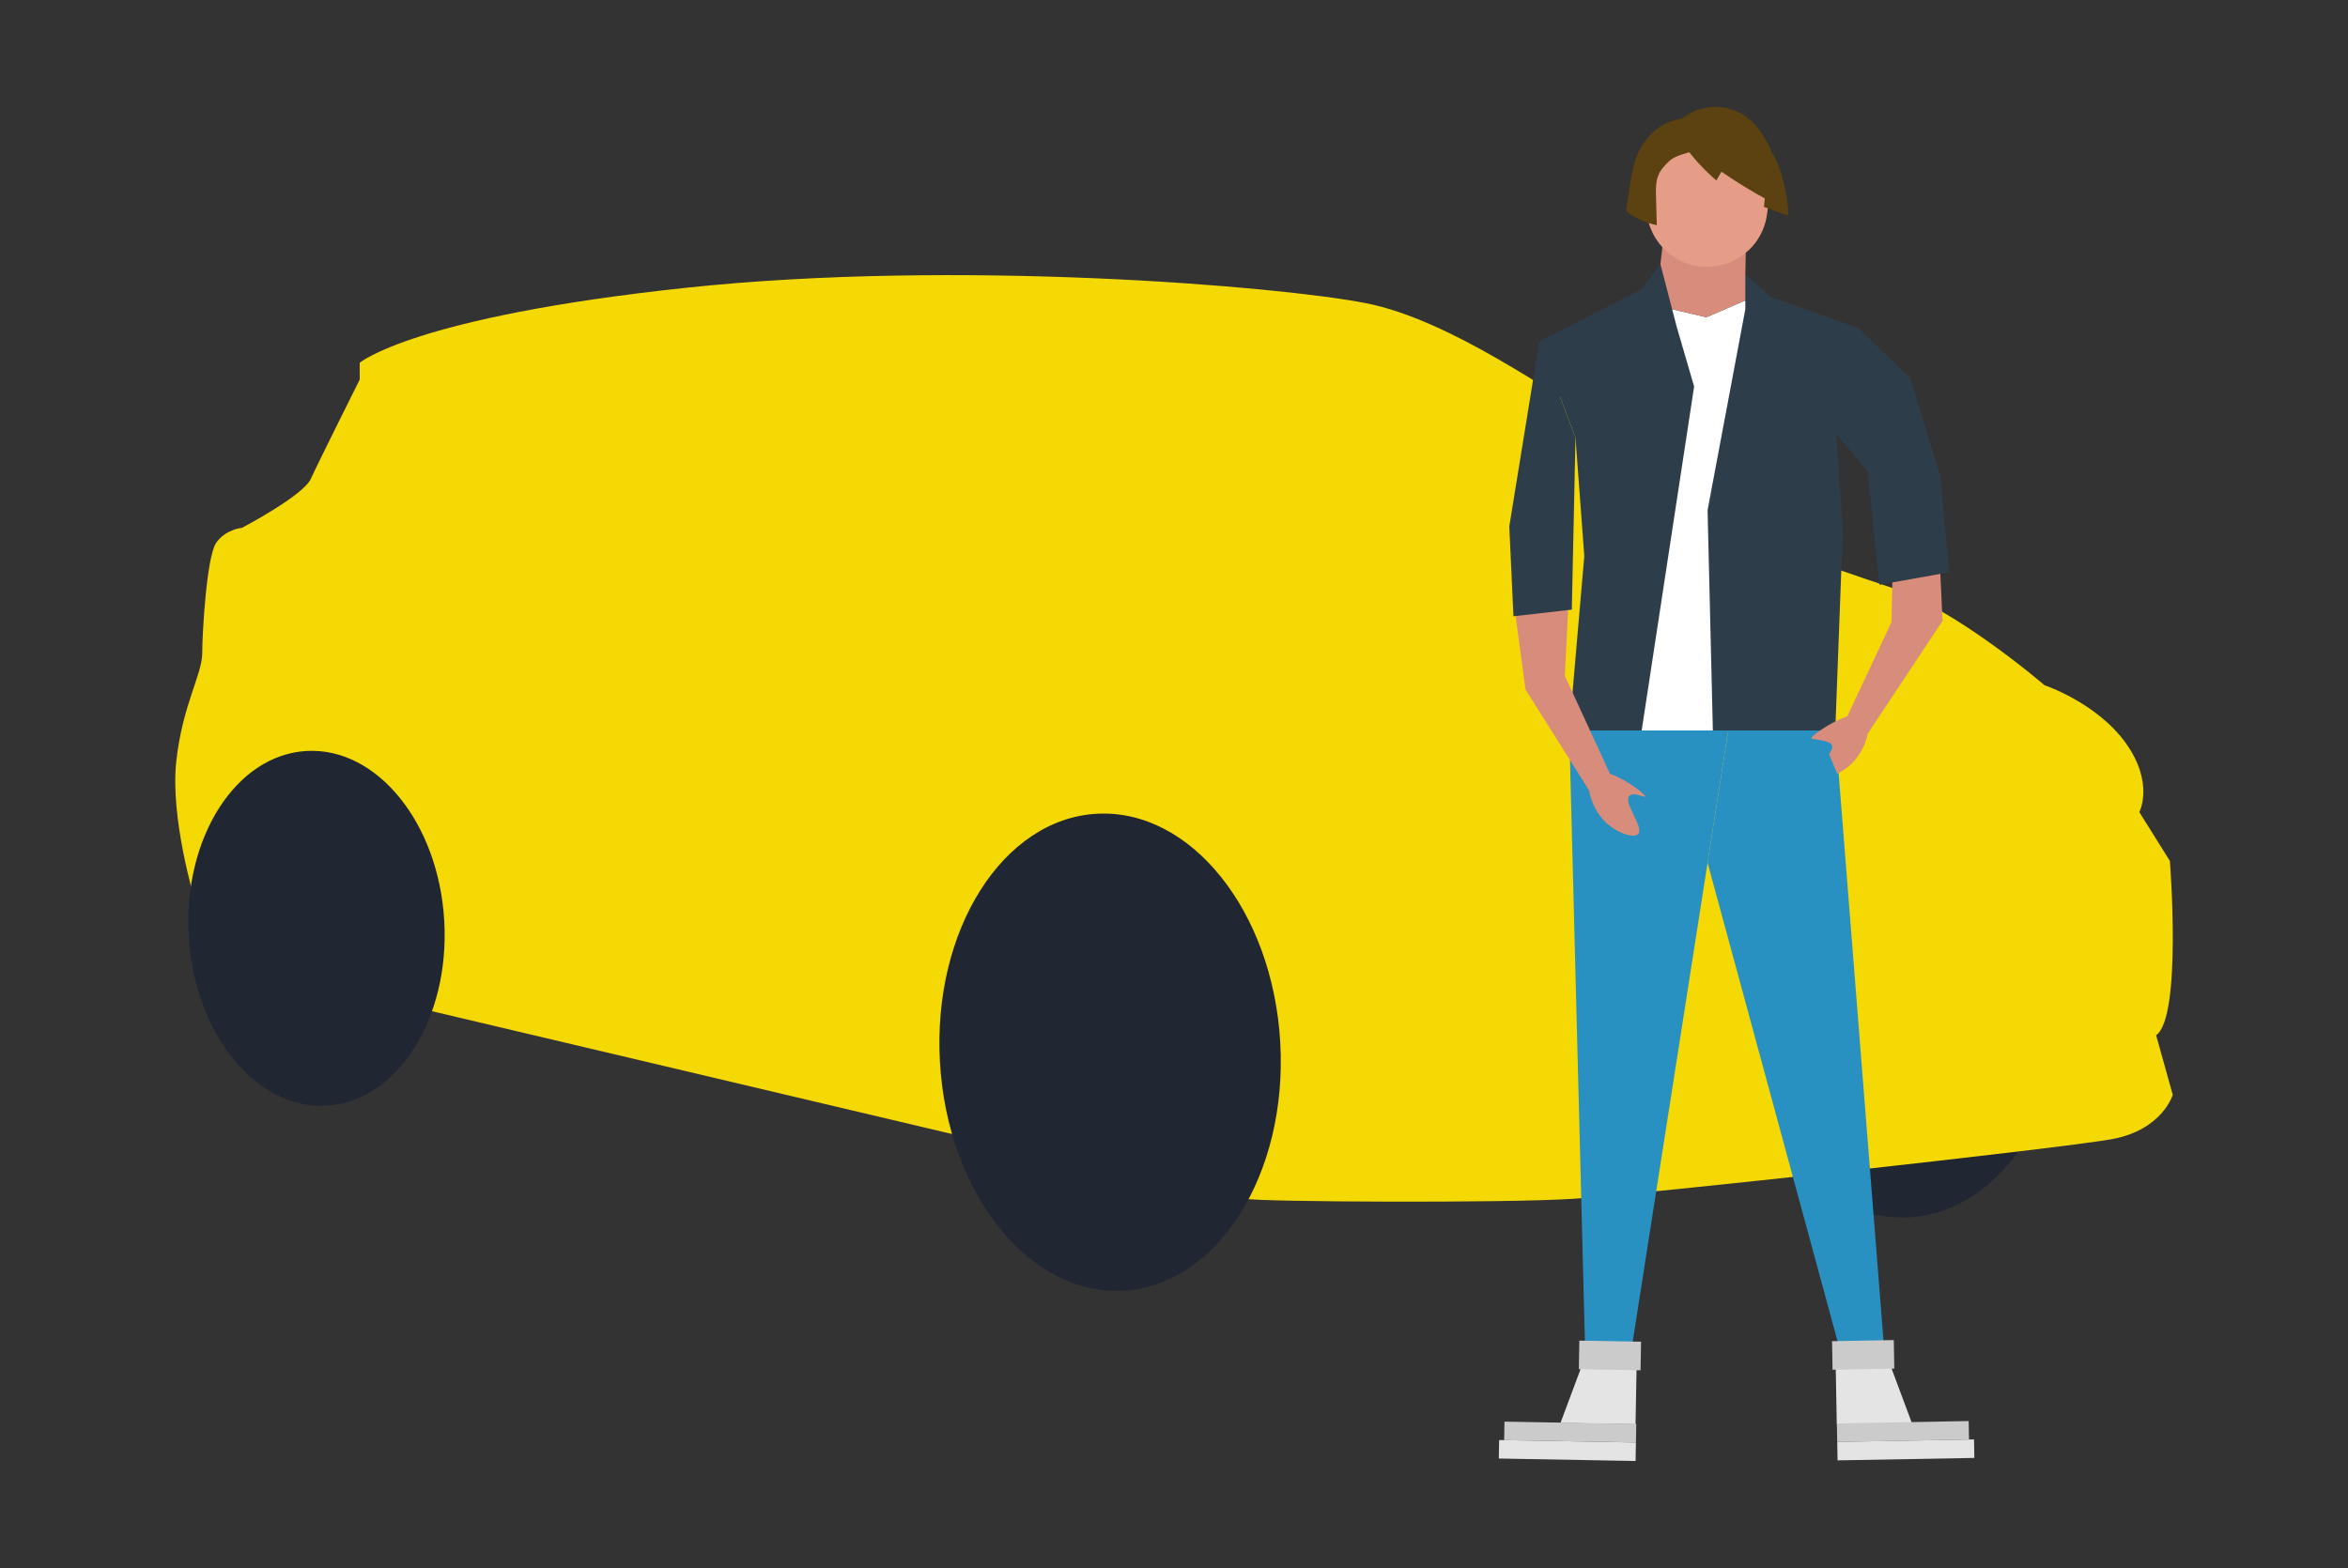 <svg xmlns="http://www.w3.org/2000/svg" xmlns:xlink="http://www.w3.org/1999/xlink" id="Layer_1" x="0px" y="0px" viewBox="0 0 1000 668" style="enable-background:new 0 0 1000 668;" xml:space="preserve"><rect x="0" y="0" width="1000" height="668" fill="#333333" stroke="none"/><style type="text/css">	.st0{fill:#29ABE3;}	.st1{fill:#E3C470;}	.st2{fill:#2E9978;}	.st3{fill:#FFB5C2;}	.st4{fill:#E5E5E5;}	.st5{fill:#2E3D4A;}	.st6{fill:#D97512;}	.st7{fill:#F5D905;}	.st8{fill:#7508A3;}	.st9{fill:#A60000;}	.st10{fill:#2991C2;}	.st11{fill:#293640;}	.st12{fill:#D1B266;}	.st13{fill:#592B78;}	.st14{fill:#298A6B;}	.st15{fill:#CCCCCC;}	.st16{fill:#E3A8B5;}	.st17{fill:#87170D;}	.st18{fill:#DEC705;}	.st19{fill:#BF690A;}	.st20{fill:#02181F;}	.st21{fill:#212633;}	.st22{fill:#B27A5F;}	.st23{fill:#C28468;}	.st24{fill:#A30101;}	.st25{fill:#1E1C1C;}	.st26{fill:#282828;}	.st27{fill:#E3E4E3;}	.st28{fill:#CCCBCB;}	.st29{fill:#FFFFFF;}	.st30{fill:#D88C7C;}	.st31{fill:#E59D88;}	.st32{fill:#5B4210;}</style><g>	<g>					<ellipse transform="matrix(0.998 -0.056 0.056 0.998 -22.096 45.896)" class="st21" cx="807.81" cy="417.17" rx="72.62" ry="101.8"></ellipse>		<path class="st7" d="M82.87,383.08c0,0-10.42-34.51-7.81-58.6c2.6-24.09,11.07-37.12,11.07-46.23s1.95-41.02,5.86-46.88   c3.91-5.86,11.07-6.51,11.07-6.51s26.05-13.67,29.3-20.84c3.26-7.16,20.84-42.32,20.84-42.32v-7.16c0,0,22.79-19.53,138.69-31.91   s253.29-0.65,289.76,6.51c36.46,7.16,79.44,39.07,100.93,50.79c21.49,11.72,63.81,49.49,63.81,49.49s30.6,11.51,58.6,20.73   c28,9.22,65.77,41.78,65.77,41.78s22.14,7.37,34.51,24.52c12.37,17.15,5.86,29.52,5.86,29.52l13.02,20.84   c0,0,5.21,66.42-5.86,74.23l7.08,25.39c0,0-4.48,14.98-25.97,18.88s-199.25,23.44-229.2,25.39c-29.95,1.95-135.44,1.3-139.34,0   c-3.91-1.3-124.37-27.35-124.37-27.35l-248.09-58.6L82.87,383.08z"></path>					<ellipse transform="matrix(0.998 -0.056 0.056 0.998 -21.948 8.173)" class="st21" cx="134.85" cy="395.66" rx="54.53" ry="75.71"></ellipse>					<ellipse transform="matrix(0.998 -0.056 0.056 0.998 -24.374 27.194)" class="st21" cx="472.99" cy="448.47" rx="72.62" ry="101.8"></ellipse>	</g>	<g>		<polygon class="st10" points="668.33,311.19 736.06,311.19 693.86,581.17 675.25,581.17   "></polygon>		<polygon class="st10" points="736.06,311.19 781.63,311.19 802.38,573.72 783.23,573.72 727.25,367.57   "></polygon>		<polygon class="st27" points="696.57,606.77 664.61,606.18 675.22,577.73 697.09,578.13   "></polygon>					<rect x="640.38" y="606.25" transform="matrix(1 0.018 -0.018 1 11.283 -12.135)" class="st28" width="56.13" height="7.88"></rect>					<rect x="638.1" y="614.11" transform="matrix(1 0.018 -0.018 1 11.426 -12.111)" class="st27" width="58.26" height="7.88"></rect>					<rect x="672.23" y="571.48" transform="matrix(1 0.018 -0.018 1 10.688 -12.45)" class="st28" width="26.29" height="12.17"></rect>		<polygon class="st27" points="782.27,606.77 814.24,606.18 803.63,577.73 781.75,578.13   "></polygon>					<rect x="782.34" y="606.25" transform="matrix(-1 0.018 -0.018 -1 1631.84 1205.442)" class="st28" width="56.13" height="7.88"></rect>					<rect x="782.48" y="614.11" transform="matrix(-1 0.018 -0.018 -1 1634.399 1221.128)" class="st27" width="58.26" height="7.88"></rect>					<rect x="780.32" y="571.48" transform="matrix(-1 0.018 -0.018 -1 1597.376 1140.502)" class="st28" width="26.29" height="12.17"></rect>		<polygon class="st29" points="699.18,311.19 729.5,311.19 754.24,146.86 743.33,127.98 726.71,135.16 712.15,131.72    699.18,158.56 692,291.54   "></polygon>		<polygon class="st5" points="668.33,311.19 674.74,236.91 670.99,186.49 655.57,145.53 699.18,123.19 707.16,112.55    714.08,139.15 721.52,164.68 699.18,311.19   "></polygon>		<polygon class="st5" points="729.5,311.19 727.25,217.34 743.33,131.7 743.33,116.81 753.97,126.38 791.2,139.68 781.63,177.48    784.82,226.38 781.63,311.19   "></polygon>		<path class="st30" d="M686.33,329.86c-0.21-0.08-0.42-0.13-0.63-0.19l-19.25-41.75l1.89-37.59l-22.83,12.23l4.2,31.21l27.14,43.07   c0.02,0.39,0.07,0.79,0.15,1.18c0.92,4.09,3.24,8.71,6.55,12c4.8,4.78,12.29,7.35,14.15,5.27c2.56-2.86-6.54-13.39-3.76-16.27   c1.72-1.78,6.48,0.9,6.73,0.33C701.01,338.58,693.14,332.46,686.33,329.86z"></path>		<path class="st30" d="M786.08,305.44c0.21-0.07,0.43-0.12,0.64-0.17l18.84-40.23l0.85-38.57l19.32,4.08l1.59,33.96l-31.96,48.18   c-0.03,0.39-0.09,0.79-0.19,1.17c-1.04,4.06-3.49,8.61-6.9,11.81c-4.94,4.63-12.5,6.98-14.3,4.85   c-2.48-2.93,8.63-10.51,5.94-13.47c-1.66-1.83-8.2-1.97-8.44-2.55C771.15,313.73,779.2,307.84,786.08,305.44z"></path>		<polygon class="st5" points="655.57,145.53 642.8,224.26 644.57,262.55 669.43,259.72 670.99,186.49   "></polygon>		<polygon class="st5" points="791.23,139.44 813.66,161.28 826.26,202.41 830.15,243.81 800.43,249.11 795.48,200.82    776.02,177.65   "></polygon>		<polygon class="st30" points="707.16,112.55 709.11,95.89 743.69,98.19 743.33,116.81 743.33,127.98 726.71,135.16 712.15,131.72      "></polygon>		<path class="st31" d="M750.78,69.47l-1.86-4.92l-10.11,3.59l-2.75-7.18l-13.46,1.35l-7.45,1.04l-11.24,3.17   c-0.22,0.9-0.39,1.82-0.51,2.75l-1.97,15.35c-1.81,14.12,8.16,27.04,22.29,28.85h0c14.12,1.81,27.04-8.16,28.85-22.29l1.97-15.35   c0.31-2.41,0.27-4.79-0.07-7.08L750.78,69.47z"></path>		<path class="st32" d="M717.08,61.73c4.01,5.57,8.69,10.67,13.9,15.14c0.73-1.23,1.45-2.47,2.18-3.7   c6.48,4.45,13.21,8.56,20.13,12.29c2.69-3.71,3.64-8.49,3.19-13.05c-0.44-4.56-2.19-8.91-4.47-12.88   c-2.18-3.81-4.92-7.38-8.49-9.93c-4.62-3.3-10.55-4.72-16.16-3.87c-4.12,0.63-8.9,2.57-11.78,5.71   C712.3,55.01,714.51,58.17,717.08,61.73z"></path>		<path class="st32" d="M722.6,48.86c-6.6,2.26-14.15,1.42-21.63,10.79c-6.28,7.87-6.44,18.71-8.26,28.62   c-0.08,0.43-0.16,0.88-0.05,1.3c0.17,0.66,0.77,1.11,1.34,1.49c3.52,2.34,7.49,4,11.62,4.87c-0.11-4.09-0.23-8.18-0.34-12.27   c-0.09-3.06-0.15-6.22,1.03-9.04c0.98-2.33,2.74-4.24,4.58-5.97c3.59-3.38,11.64-3.97,15.95-6.36"></path>		<path class="st32" d="M751.25,88.15c3.4,1.24,6.79,2.48,10.19,3.72c0.74-5.74-3.32-24.01-7.71-27.79"></path>		<polygon class="st10" points="777.17,316.78 782.74,330.31 770.8,338.01 766.82,330.31   "></polygon>	</g></g></svg>